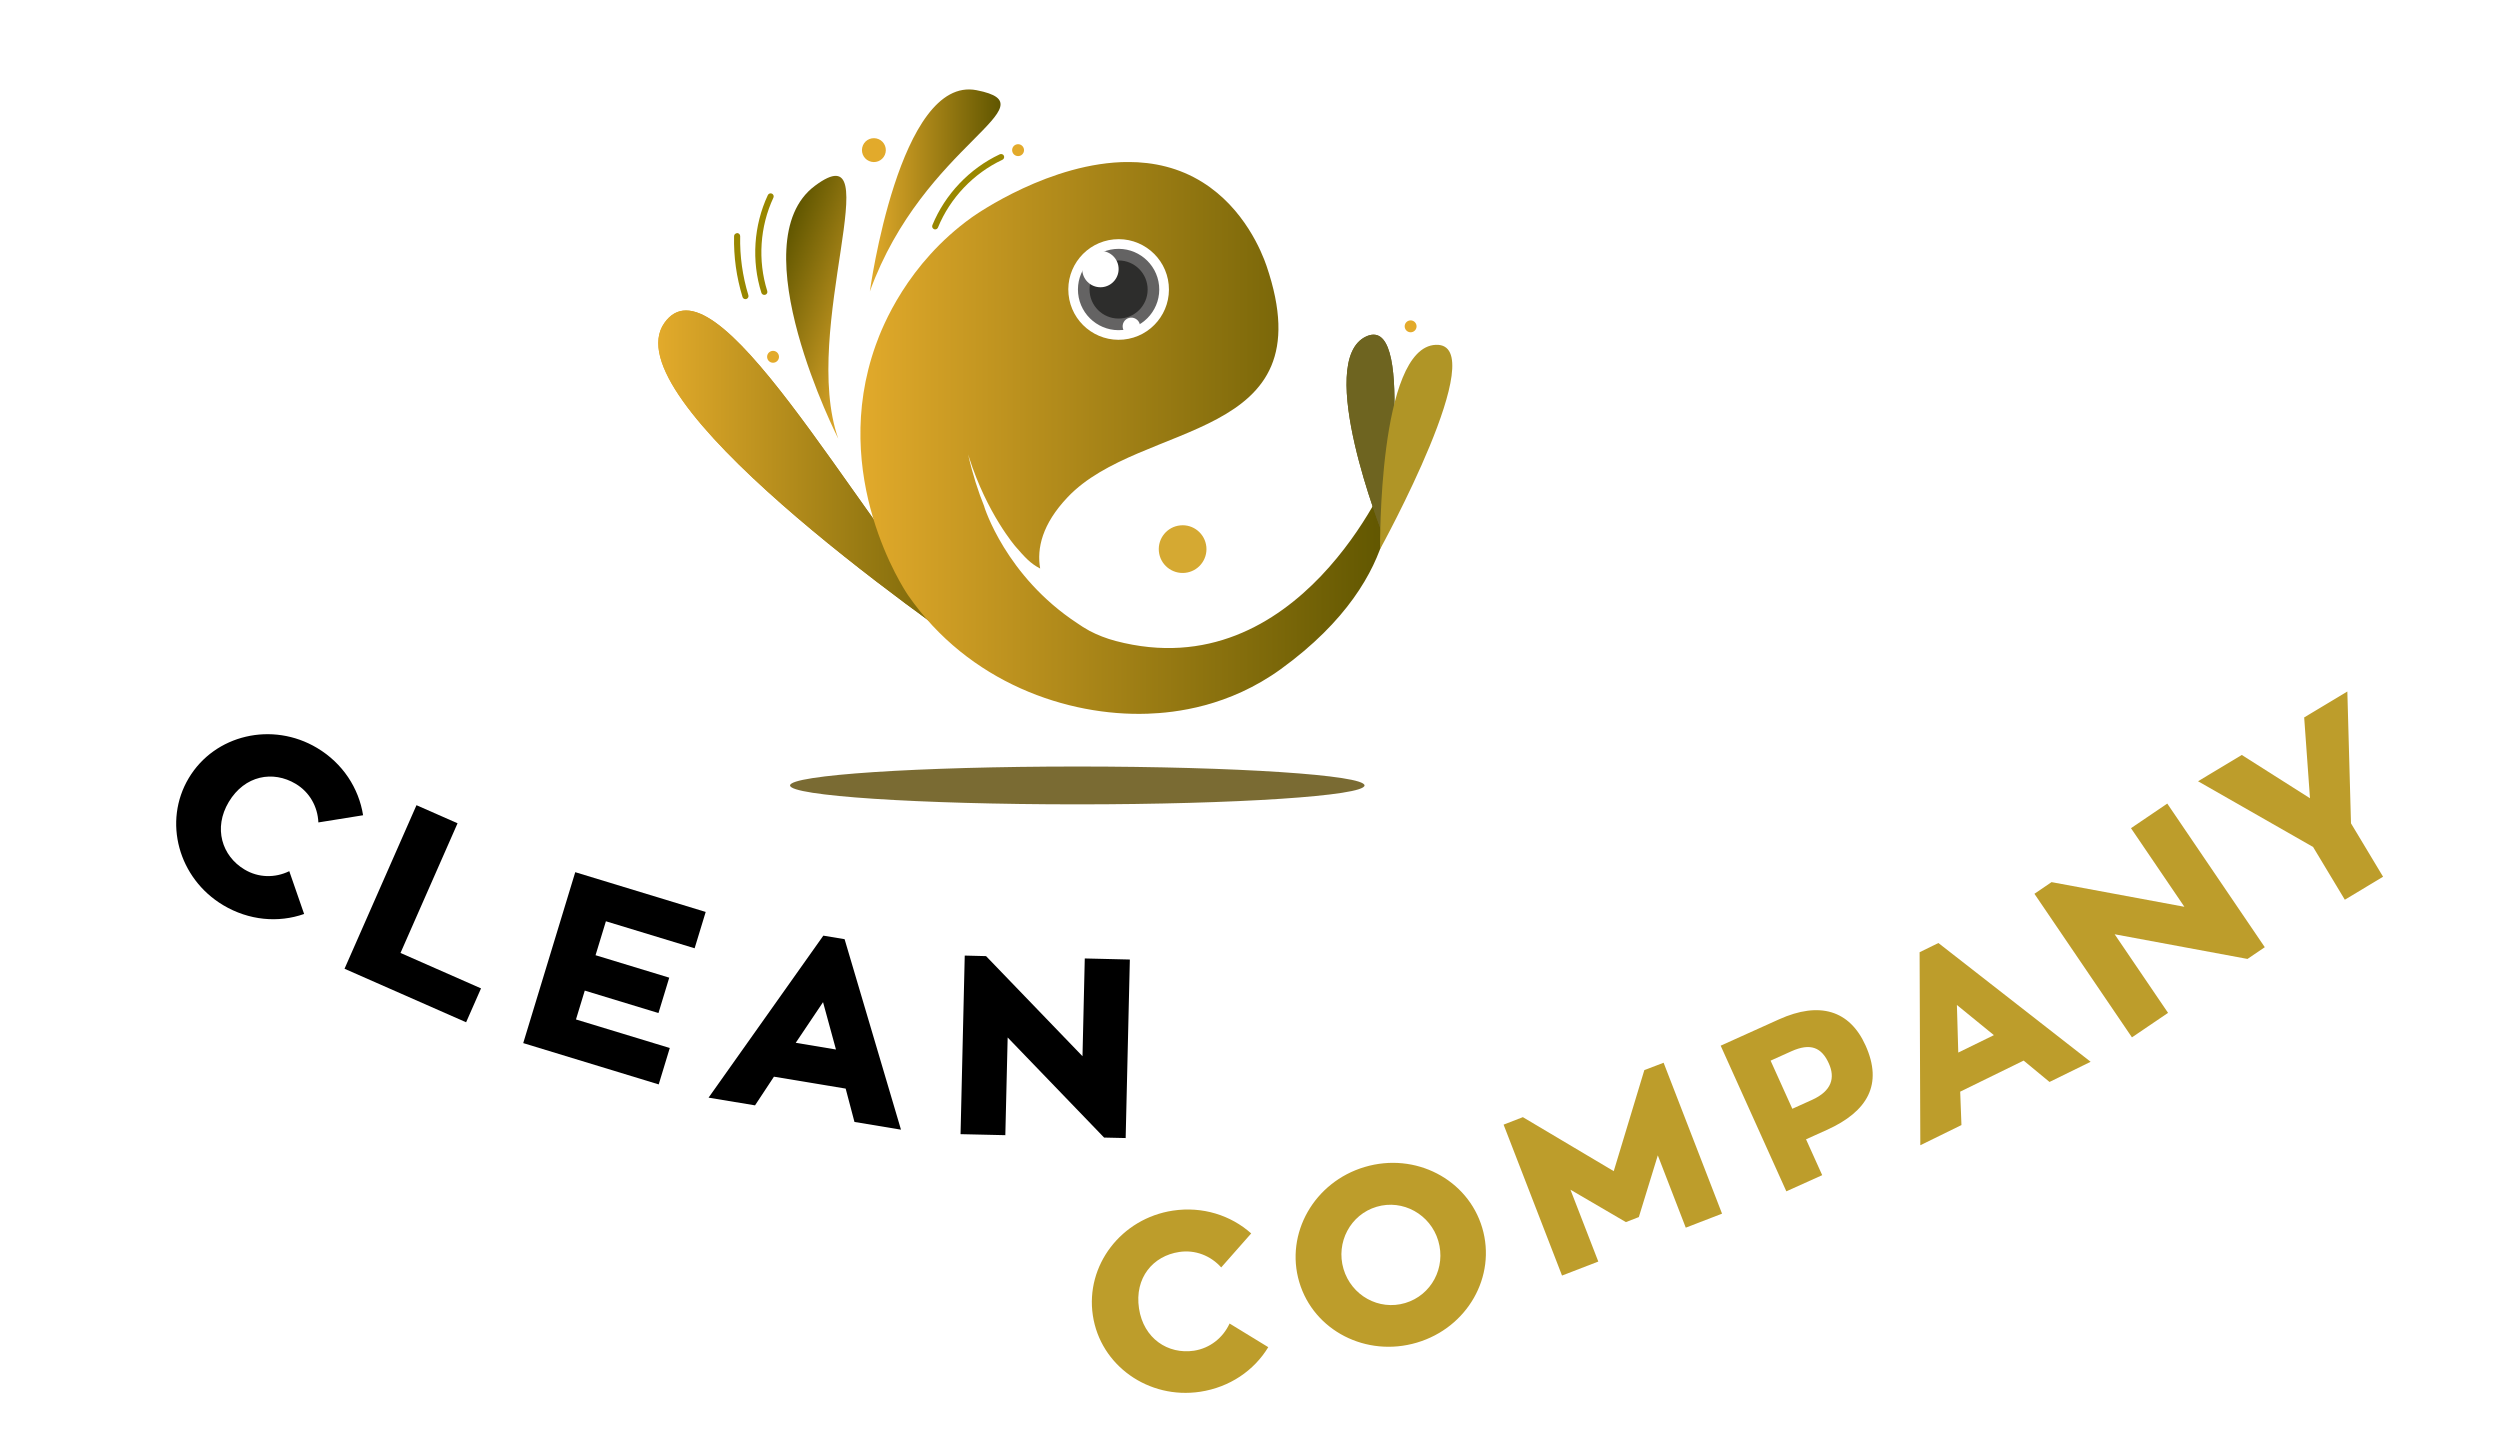 <?xml version="1.0" encoding="utf-8"?>
<!-- Generator: Adobe Illustrator 25.3.1, SVG Export Plug-In . SVG Version: 6.00 Build 0)  -->
<svg version="1.1" id="clean_compay" xmlns="http://www.w3.org/2000/svg" xmlns:xlink="http://www.w3.org/1999/xlink" x="0px"
	 y="0px" viewBox="0 0 4176 2422.9" style="enable-background:new 0 0 4176 2422.9;" xml:space="preserve">
<style type="text/css">
	.Voûte _x002D__x0020_Vert{fill:url(#SVGID_1_);stroke:#FFFFFF;stroke-width:0.25;stroke-miterlimit:1;}
	.st0{clip-path:url(#SVGID_3_);}
	.st1{clip-path:url(#SVGID_5_);}
	.st2{clip-path:url(#SVGID_8_);fill:url(#SVGID_9_);}
	.st3{clip-path:url(#SVGID_11_);fill:url(#SVGID_12_);}
	.st4{clip-path:url(#SVGID_14_);fill:#FFFFFF;}
	.st5{clip-path:url(#SVGID_14_);fill:#E2AA2B;}
	.st6{clip-path:url(#SVGID_14_);fill:url(#SVGID_15_);}
	.st7{clip-path:url(#SVGID_14_);fill:url(#SVGID_16_);}
	.st8{clip-path:url(#SVGID_14_);fill:#998700;}
	.st9{clip-path:url(#SVGID_18_);fill:#6E6420;}
	.st10{clip-path:url(#SVGID_20_);fill:#B09526;}
	.st11{clip-path:url(#SVGID_20_);fill:#D5A932;}
	.st12{clip-path:url(#SVGID_20_);fill:#E2AA2B;}
	.st13{clip-path:url(#SVGID_20_);fill:#FFFFFF;}
	.st14{clip-path:url(#SVGID_20_);fill:#646363;}
	.st15{clip-path:url(#SVGID_20_);fill:#2D2D2C;}
	.st16{opacity:0.29;clip-path:url(#SVGID_20_);}
	.st17{clip-path:url(#SVGID_22_);}
	.st18{fill:#BD9D2B;}
	.st19{opacity:0.8;fill:#594600;}
</style>
<linearGradient id="SVGID_1_" gradientUnits="userSpaceOnUse" x1="-3054.5" y1="3254.871" x2="-3053.793" y2="3254.164">
	<stop  offset="0" style="stop-color:#1DA238"/>
	<stop  offset="0.983" style="stop-color:#24391D"/>
</linearGradient>
<g>
	<defs>
		<rect id="SVGID_2_" x="208" y="60.7" width="3163" height="1929.4"/>
	</defs>
	<clipPath id="SVGID_3_">
		<use xlink:href="#SVGID_2_"  style="overflow:visible;"/>
	</clipPath>
	<g class="st0">
		<defs>
			<rect id="SVGID_4_" x="208" y="60.7" width="3163" height="1929.4"/>
		</defs>
		<clipPath id="SVGID_5_">
			<use xlink:href="#SVGID_4_"  style="overflow:visible;"/>
		</clipPath>
		<path class="st1" d="M483.2,1455.2l24.8,71.5c-43.1,15.2-92.3,10.9-135.2-14.7c-74.8-44.7-100.9-139.6-57.5-212.3
			c43.4-72.6,139.6-95,214.4-50.3c42.9,25.6,69.7,67.3,76.8,112.4l-74.7,12c-1.1-26.3-14.6-50.6-37.9-64.5
			c-37.8-22.6-85.1-14.3-111.8,30.3c-26,43.6-11.5,90.2,26.3,112.8C431.6,1466.4,459.5,1466.8,483.2,1455.2"/>
		<polygon class="st1" points="803.5,1651 778.6,1707.6 575.5,1618.2 695.7,1345 764.3,1375.2 669,1591.8 		"/>
		<polygon class="st1" points="1118.8,1750.6 1100.3,1811.4 874,1742.4 960.9,1456.9 1178.8,1523.3 1160.3,1584 1012.1,1538.9 
			994.8,1595.6 1117.9,1633.1 1099.9,1692.2 976.8,1654.7 962.1,1702.9 		"/>
		<path class="st1" d="M1412.6,1818.4l-119.8-19.9l-31.6,47.9l-77.6-12.9l191.7-270.6l35.5,5.9L1505,1887l-77.7-12.9L1412.6,1818.4z
			 M1329.2,1741.9l67.2,11.2l-21.6-79.1L1329.2,1741.9z"/>
		<polygon class="st1" points="1887.3,1602.8 1880.3,1901 1844.3,1900.2 1683.2,1733 1679.3,1896.2 1604.5,1894.5 1611.5,1596.2 
			1647.1,1597.1 1808.2,1764.3 1812,1601 		"/>
	</g>
	<g class="st0">
		<defs>
			<path id="SVGID_6_" d="M1700.6,1141.2c0,0-11.5-7.6-31.3-21.1C1680.1,1128.7,1690.5,1135.8,1700.6,1141.2 M1109.8,539.4
				c-88.8,125.5,425.6,489.2,559.5,580.7c-163.5-130.4-405.4-601.6-523.4-601.5C1132,518.6,1119.9,525.1,1109.8,539.4"/>
		</defs>
		<linearGradient id="SVGID_7_" gradientUnits="userSpaceOnUse" x1="1099.521" y1="829.919" x2="1700.566" y2="829.919">
			<stop  offset="0" style="stop-color:#E2AA2B"/>
			<stop  offset="1" style="stop-color:#605600"/>
		</linearGradient>
		<use xlink:href="#SVGID_6_"  style="overflow:visible;fill:url(#SVGID_7_);"/>
		<clipPath id="SVGID_8_">
			<use xlink:href="#SVGID_6_"  style="overflow:visible;"/>
		</clipPath>
		
			<linearGradient id="SVGID_9_" gradientUnits="userSpaceOnUse" x1="2579.004" y1="2121.346" x2="2585.08" y2="2121.346" gradientTransform="matrix(98.96 0 0 -98.96 -254119.016 210757.875)">
			<stop  offset="0" style="stop-color:#E2AA2B"/>
			<stop  offset="1" style="stop-color:#605600"/>
		</linearGradient>
		<rect x="1020.9" y="518.5" class="st2" width="679.6" height="622.7"/>
	</g>
	<g class="st0">
		<defs>
			<path id="SVGID_10_" d="M1623.4,363c-107.7,77.1-149.2,181.4-160.6,213.5c-78.4,219.1,48,409,53.9,417.6
				c101.3,146.7,267.1,202.7,400.1,198.1c46.5-1.6,135.6-11.5,222.8-74.6C2360.2,957.7,2320,792.8,2320,792.8
				s-149.8,358.5-456.3,277.9c-15.5-4.1-30.5-9.9-44.5-17.3l0,0c-0.2-0.1-0.3-0.2-0.4-0.3c-6.7-3.6-13-7.7-19.2-12
				C1679.5,962.3,1644,846.1,1644,846.1l0.3,0.4c-10.3-25.4-19.6-54.1-27.1-87.2c0,0,0-0.1,0-0.1c0,0,1.4,4.3,1.4,4.4
				c30.1,94.8,77.8,149.4,77.8,149.4c15.5,17.8,24.4,28,41.1,36.7c-5.9-33.8,3.4-74.3,45.7-119c122.8-130.1,433.5-90.3,332.4-386.6
				c-7.9-23.1-37.1-95.8-106.5-139.4c-39.3-24.7-82.2-34.1-124.5-34.1C1755.6,270.7,1631.2,357.4,1623.4,363"/>
		</defs>
		<clipPath id="SVGID_11_">
			<use xlink:href="#SVGID_10_"  style="overflow:visible;"/>
		</clipPath>
		
			<linearGradient id="SVGID_12_" gradientUnits="userSpaceOnUse" x1="2586.284" y1="2118.359" x2="2592.356" y2="2118.359" gradientTransform="matrix(145.826 0 0 -145.826 -375711.312 309646.438)">
			<stop  offset="0" style="stop-color:#E2AA2B"/>
			<stop  offset="1" style="stop-color:#605600"/>
		</linearGradient>
		<rect x="1384.4" y="270.7" class="st3" width="975.8" height="926"/>
	</g>
	<g class="st0">
		<defs>
			<rect id="SVGID_13_" x="208" y="60.7" width="3163" height="1929.4"/>
		</defs>
		<clipPath id="SVGID_14_">
			<use xlink:href="#SVGID_13_"  style="overflow:visible;"/>
		</clipPath>
		<path class="st4" d="M1819.3,1053.4L1819.3,1053.4c-0.1-0.1-0.3-0.2-0.4-0.3C1819,1053.3,1819.2,1053.3,1819.3,1053.4"/>
		<path class="st5" d="M1451.7,269c-10.1-4.4-14.6-16.2-10.2-26.3c4.4-10.1,16.2-14.6,26.3-10.2c10.1,4.4,14.6,16.2,10.2,26.3
			C1473.6,268.9,1461.8,273.5,1451.7,269"/>
		<path class="st5" d="M1287.3,605.1c-5-2.2-7.3-8.1-5.1-13.1c2.2-5,8.1-7.3,13.1-5.1c5,2.2,7.3,8.1,5.1,13.1
			C1298.2,605,1292.3,607.3,1287.3,605.1"/>
		<path class="st5" d="M1696.6,259.9c-5-2.2-7.3-8.1-5.1-13.1c2.2-5,8.1-7.3,13.1-5.1c5,2.2,7.3,8.1,5.1,13.1
			C1707.5,259.9,1701.6,262.1,1696.6,259.9"/>
		<linearGradient id="SVGID_15_" gradientUnits="userSpaceOnUse" x1="1473.662" y1="541.784" x2="1282.968" y2="468.583">
			<stop  offset="0" style="stop-color:#E2AA2B"/>
			<stop  offset="1" style="stop-color:#605600"/>
		</linearGradient>
		<path class="st6" d="M1400.3,732.9c0,0-166.5-327.4-39.1-422.5C1488.6,215.3,1336,551,1400.3,732.9"/>
		<linearGradient id="SVGID_16_" gradientUnits="userSpaceOnUse" x1="1452.958" y1="318.13" x2="1671.295" y2="318.13">
			<stop  offset="0" style="stop-color:#E2AA2B"/>
			<stop  offset="1" style="stop-color:#605600"/>
		</linearGradient>
		<path class="st7" d="M1453,486.8c0,0,49.3-361.6,178.4-336.1C1760.5,176.2,1543,238.5,1453,486.8"/>
		<path class="st8" d="M1276.7,492.6c-2.2,0-4.2-1.4-4.9-3.6c-16.8-53.2-12.8-112.6,10.8-163.1c1.2-2.6,4.3-3.6,6.8-2.5
			c2.6,1.2,3.7,4.2,2.5,6.8c-22.6,48.2-26.3,105-10.3,155.8c0.9,2.7-0.6,5.6-3.3,6.4C1277.7,492.5,1277.2,492.6,1276.7,492.6"/>
		<path class="st8" d="M1562.1,383.2c-0.6,0-1.3-0.1-1.9-0.4c-2.6-1.1-3.8-4-2.8-6.6c21.1-51.6,62.2-94.8,112.7-118.5
			c2.5-1.1,5.6-0.1,6.8,2.4c1.2,2.6,0.1,5.6-2.5,6.8c-48.2,22.6-87.4,63.8-107.6,113.1C1566,382,1564.1,383.2,1562.1,383.2"/>
		<path class="st8" d="M1245.2,499.7c-2.2,0-4.2-1.4-4.9-3.6c-10.1-33-14.9-67.3-14.1-101.8c0.1-2.8,2.4-4.5,5.2-5
			c2.8,0.1,5,2.4,5,5.2c-0.7,33.4,3.9,66.6,13.7,98.6c0.8,2.7-0.7,5.5-3.4,6.4C1246.2,499.6,1245.7,499.7,1245.2,499.7"/>
	</g>
	<g class="st0">
		<defs>
			<path id="SVGID_17_" d="M2281.9,562.1c-87.1,40.8,27.6,330,27.6,330s53.5-333.2-15.1-333.1C2290.6,559,2286.4,560,2281.9,562.1"
				/>
		</defs>
		<use xlink:href="#SVGID_17_"  style="overflow:visible;fill:#6E6420;"/>
		<clipPath id="SVGID_18_">
			<use xlink:href="#SVGID_17_"  style="overflow:visible;"/>
		</clipPath>
		<rect x="2194.8" y="558.9" class="st9" width="168.2" height="333.2"/>
	</g>
	<g class="st0">
		<defs>
			<rect id="SVGID_19_" x="208" y="60.7" width="3163" height="1929.4"/>
		</defs>
		<clipPath id="SVGID_20_">
			<use xlink:href="#SVGID_19_"  style="overflow:visible;"/>
		</clipPath>
		<path class="st10" d="M2305.3,917.2c0,0-3.7-337.4,93.1-341.2C2495.3,572.2,2305.3,917.2,2305.3,917.2"/>
		<path class="st11" d="M2015.1,913.4c2.1,21.9-13.9,41.4-35.8,43.5c-21.9,2.1-41.4-13.9-43.5-35.8c-2.1-21.9,13.9-41.4,35.8-43.5
			C1993.4,875.4,2012.9,891.4,2015.1,913.4"/>
		<path class="st12" d="M2352.3,554.2c-5-2.2-7.3-8.1-5.1-13.1c2.2-5,8.1-7.3,13.1-5.1c5,2.2,7.3,8.1,5.1,13.1
			C2363.2,554.2,2357.3,556.4,2352.3,554.2"/>
		<path class="st13" d="M1876.7,567.2c-46.2,4.5-87.3-29.3-91.8-75.5c-4.5-46.2,29.3-87.3,75.5-91.8c46.2-4.5,87.3,29.3,91.8,75.5
			C1956.7,521.6,1922.9,562.7,1876.7,567.2"/>
		<path class="st14" d="M1875.1,551.2c-37.3,3.6-70.5-23.7-74.2-61c-3.6-37.3,23.7-70.5,61-74.2c37.3-3.6,70.5,23.7,74.2,61
			C1939.7,514.3,1912.4,547.5,1875.1,551.2"/>
		<path class="st15" d="M1873.2,531.9c-26.7,2.6-50.4-16.9-53-43.6c-2.6-26.7,16.9-50.4,43.6-53c26.7-2.6,50.4,16.9,53,43.6
			C1919.4,505.6,1899.9,529.3,1873.2,531.9"/>
		<path class="st13" d="M1841.1,479.7c-16.7,1.6-31.6-10.6-33.2-27.3c-1.6-16.7,10.6-31.6,27.3-33.2c16.7-1.6,31.6,10.6,33.2,27.3
			C1870,463.2,1857.8,478.1,1841.1,479.7"/>
		<path class="st13" d="M1902.4,552.4c-4,6.9-12.9,9.3-19.9,5.3c-6.9-4-9.3-12.9-5.3-19.9c4-6.9,12.9-9.3,19.8-5.3
			C1904.1,536.5,1906.4,545.4,1902.4,552.4"/>
		<g class="st16">
			<g>
				<defs>
					<rect id="SVGID_21_" x="996.9" y="1074.1" width="1699.6" height="486.8"/>
				</defs>
				<clipPath id="SVGID_22_">
					<use xlink:href="#SVGID_21_"  style="overflow:visible;"/>
				</clipPath>
				<g class="st17">
					<defs>
						<rect id="SVGID_23_" x="996.9" y="1074.1" width="1699.7" height="486.8"/>
					</defs>
					<clipPath id="SVGID_24_">
						<use xlink:href="#SVGID_23_"  style="overflow:visible;"/>
					</clipPath>
				</g>
			</g>
		</g>
	</g>
</g>
<g>
	<path class="st18" d="M2778.9,1775.2l97.6,252.1l-60.6,23.4l-46.7-120.8l-31.7,103.1l-21.6,8.4l-92.6-54.1l46.5,120l-60.6,23.4
		l-97.6-252.1l32.2-12.5l151.8,90.2l51.1-168.8L2778.9,1775.2z"/>
</g>
<g>
	<path class="st18" d="M3116.2,1746.3c29.2,64.7,4,110.2-64.8,141.2l-34.6,15.6l27,59.9l-59.9,27l-109.7-243.3l97.5-44
		C3039.2,1672.3,3089.7,1687.4,3116.2,1746.3z M3054.9,1776.4c-12-26.7-30.5-34.8-62.7-20.3l-34.6,15.6l36.3,80.4l32.8-14.8
		C3059.9,1822.3,3065.7,1800.4,3054.9,1776.4z"/>
</g>
<path class="st18" d="M3380.3,1771.6l-106,51.9l2.1,55.8l-68.7,33.7l-1.2-322.4l31.4-15.4l254.3,198.4l-68.7,33.7L3380.3,1771.6z
	 M3271.1,1758.2l59.5-29.1l-61.8-50.4L3271.1,1758.2z"/>
<polygon class="st18" points="3620.2,1342.3 3783.1,1582.2 3754.2,1601.8 3532.3,1560.6 3621.5,1691.9 3561.2,1732.8 3398.3,1493 
	3426.9,1473.5 3648.8,1514.7 3559.6,1383.4 "/>
<g>
	<path class="st18" d="M3927.1,1375.3l53.6,89.2l-63.9,38.4l-53-88.1L3671.6,1305l73.1-43.9l113.9,72.3l-9.7-135l72.1-43.3
		L3927.1,1375.3z"/>
</g>
<path class="st18" d="M2053.9,2210.8l64.6,39.5c-23.7,39.1-64.4,67-113.8,74.5c-86.2,13-166.7-43.9-179.2-127.5
	c-12.6-83.7,47.5-162.1,133.8-175.1c49.4-7.4,96.6,7.7,130.7,38.1l-50.1,56.8c-17.5-19.6-43.4-29.9-70.2-25.8
	c-43.5,6.5-74.9,42.9-67.1,94.4c7.6,50.2,48.4,77,91.9,70.5C2021.1,2252.1,2042.9,2234.7,2053.9,2210.8"/>
<path class="st18" d="M2475.9,2050.9c24.1,81.2-24.7,166.8-109.1,191.8c-84.4,25.1-172.4-19.9-196.5-101.1
	c-24.1-81.2,25-167.3,109.4-192.3C2364.1,1924.2,2451.8,1969.8,2475.9,2050.9 M2402.5,2072.7c-13.1-44.2-59.2-69.9-103-56.9
	c-43.8,13-68.4,59.6-55.3,103.9c13.3,44.6,59.2,69.9,103,56.9C2391,2163.6,2415.7,2117.4,2402.5,2072.7"/>
<path class="st19" d="M2279.3,1312c0,17.5-214.8,31.6-479.8,31.6s-479.8-14.2-479.8-31.6s214.8-31.6,479.8-31.6
	S2279.3,1294.6,2279.3,1312z"/>
</svg>

